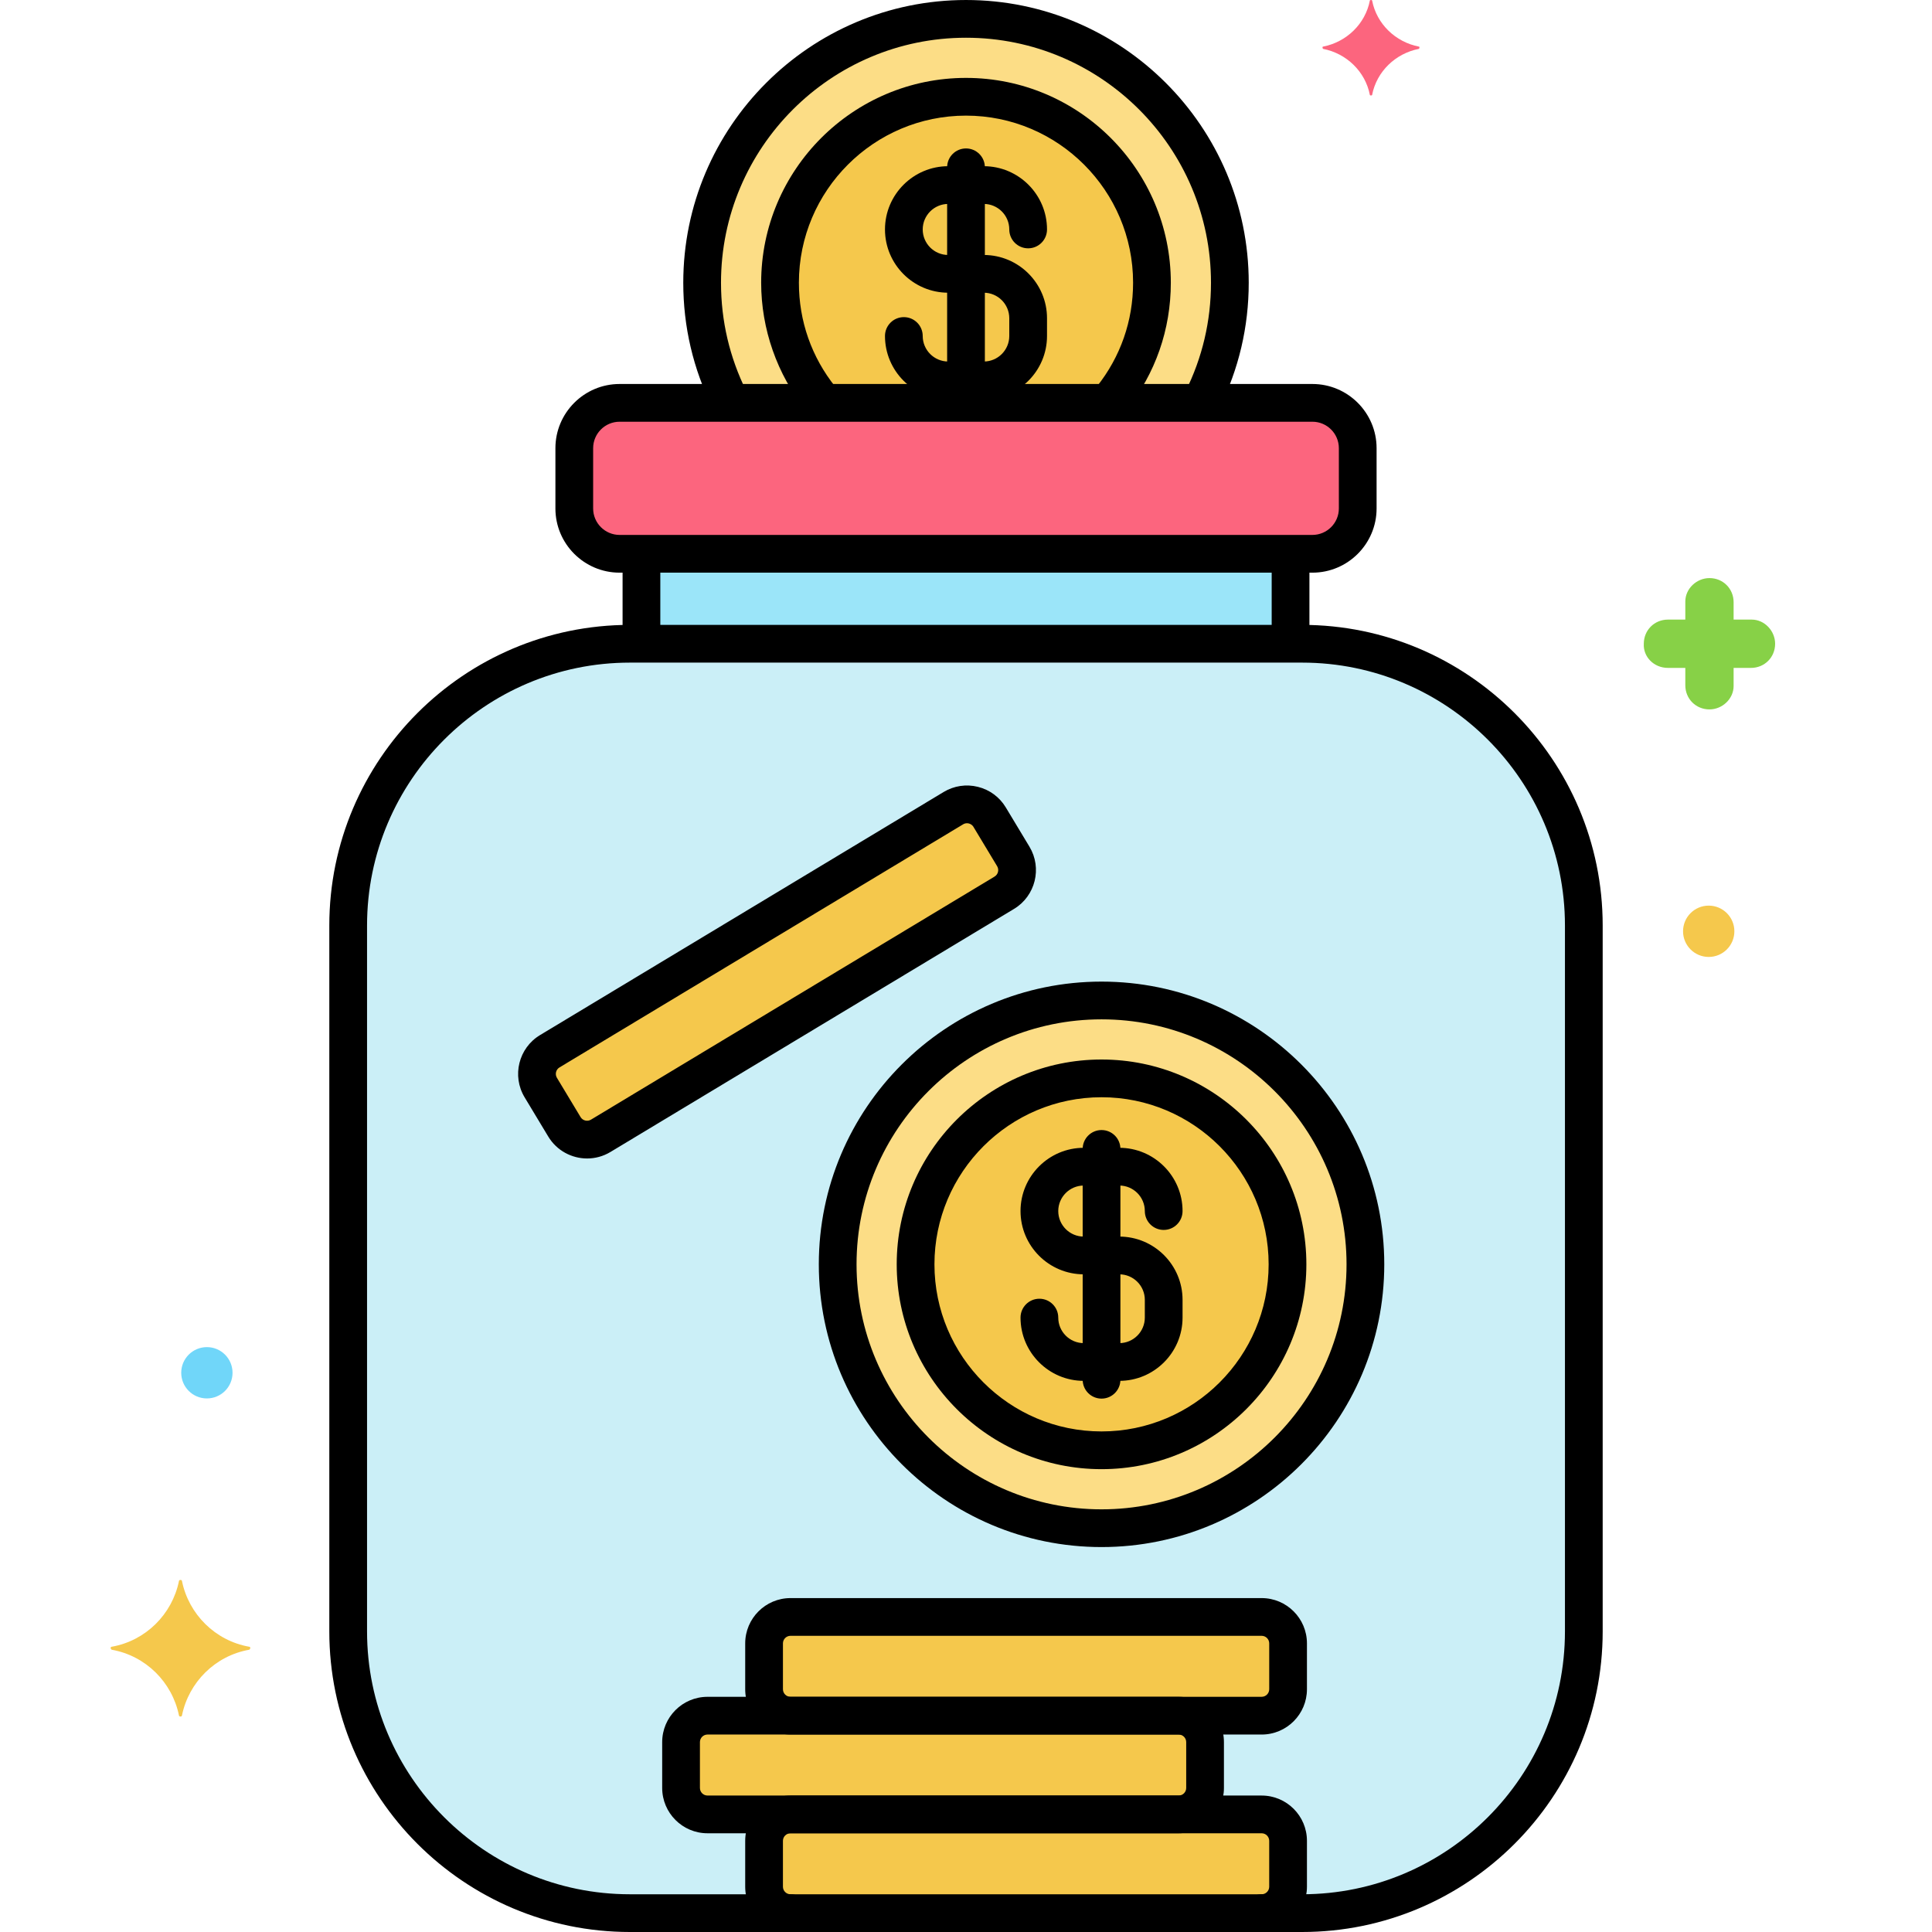 <svg height="512" viewBox="0 0 256 256" width="512" xmlns="http://www.w3.org/2000/svg"><g id="Layer_41"><g><g><path d="m172.533 85.3h-89.066c-20.617 0-37.331 16.714-37.331 37.331v93.538c0 20.617 16.714 37.331 37.331 37.331h89.067c20.617 0 37.331-16.714 37.331-37.331v-93.538c-.001-20.617-16.714-37.331-37.332-37.331z" fill="#cbeff7"/></g><g><path d="m173.899 53.381h-91.798c-3.317 0-6.006 2.689-6.006 6.006v7.989c0 3.317 2.689 6.006 6.006 6.006h91.798c3.317 0 6.006-2.689 6.006-6.006v-7.989c0-3.317-2.689-6.006-6.006-6.006z" fill="#fc657e"/></g><g><path d="m84.995 73.381h86.01v11.919h-86.01z" fill="#9be5f9"/></g><g><path d="m159.126 53.381c2.447-4.776 3.837-10.183 3.837-15.918 0-19.31-15.654-34.963-34.963-34.963s-34.963 15.653-34.963 34.963c0 5.735 1.39 11.142 3.837 15.918z" fill="#fcdd86"/></g><g><circle cx="145.96" cy="167.531" fill="#fcdd86" r="34.963"/></g><g><path d="m167.175 214.254h-62.43c-1.934 0-3.502 1.568-3.502 3.502v6.077c0 1.934 1.568 3.502 3.502 3.502h62.43c1.934 0 3.502-1.568 3.502-3.502v-6.077c.001-1.934-1.567-3.502-3.502-3.502z" fill="#f5c84c"/></g><g><path d="m156.175 227.336h-62.43c-1.934 0-3.502 1.568-3.502 3.502v6.077c0 1.934 1.568 3.502 3.502 3.502h62.43c1.934 0 3.502-1.568 3.502-3.502v-6.077c.001-1.934-1.567-3.502-3.502-3.502z" fill="#f5c84c"/></g><g><path d="m167.175 240.418h-62.43c-1.934 0-3.502 1.568-3.502 3.502v6.077c0 1.934 1.568 3.502 3.502 3.502h62.43c1.934 0 3.502-1.568 3.502-3.502v-6.077c.001-1.934-1.567-3.502-3.502-3.502z" fill="#f5c84c"/></g><g><path d="m126.325 107.087-53.479 32.21c-1.657.998-2.191 3.15-1.193 4.807l3.135 5.206c.998 1.657 3.15 2.191 4.807 1.193l53.479-32.21c1.657-.998 2.191-3.15 1.193-4.807l-3.135-5.206c-.998-1.657-3.15-2.191-4.807-1.193z" fill="#f5c84c"/></g><g><circle cx="145.96" cy="167.531" fill="#f5c84c" r="24.641"/></g><g><path d="m146.803 53.381c3.639-4.294 5.838-9.848 5.838-15.918 0-13.609-11.032-24.641-24.641-24.641s-24.641 11.032-24.641 24.641c0 6.07 2.199 11.624 5.838 15.918z" fill="#f5c84c"/></g><g><path d="m188.013 6.175c-3.1-.6-5.6-3-6.2-6.1 0-.1-.3-.1-.3 0-.6 3.1-3.1 5.5-6.2 6.1-.1 0-.1.2 0 .3 3.1.6 5.6 3 6.2 6.1 0 .1.3.1.3 0 .6-3.1 3.1-5.5 6.2-6.1.1-.1.1-.3 0-.3z" fill="#fc657e"/></g><g><path d="m221.013 88.5h2.3v2.3c0 1.8 1.4 3.2 3.2 3.2 1.7 0 3.2-1.4 3.2-3.1v-.1-2.3h2.3c1.8 0 3.2-1.4 3.2-3.2 0-1.7-1.4-3.2-3.1-3.2h-.1-2.3v-2.3c0-1.8-1.4-3.2-3.2-3.2-1.7 0-3.2 1.4-3.2 3.1v.1 2.3h-2.3c-1.8 0-3.2 1.4-3.2 3.2-.1 1.7 1.3 3.2 3.2 3.2-.1 0-.1 0 0 0z" fill="#87d147"/></g><g><circle cx="27.413" cy="181.9" fill="#70d6f9" r="3.4"/></g><g><circle cx="226.413" cy="123.4" fill="#f5c84c" r="3.4"/></g><g><path d="m14.813 218.2c4.5-.8 8-4.3 8.9-8.7 0-.2.4-.2.4 0 .9 4.4 4.4 7.9 8.9 8.7.2 0 .2.3 0 .4-4.5.8-8 4.3-8.9 8.7 0 .2-.4.2-.4 0-.9-4.4-4.4-7.9-8.9-8.7-.2-.1-.2-.4 0-.4z" fill="#f5c84c"/></g><g><path d="m172.533 256h-89.066c-21.963 0-39.831-17.868-39.831-39.831v-93.538c0-21.962 17.868-39.831 39.831-39.831h89.066c21.963 0 39.831 17.868 39.831 39.831v93.538c0 21.963-17.868 39.831-39.831 39.831zm-89.066-168.2c-19.206 0-34.831 15.625-34.831 34.831v93.538c0 19.206 15.625 34.831 34.831 34.831h89.066c19.206 0 34.831-15.625 34.831-34.831v-93.538c0-19.206-15.625-34.831-34.831-34.831z"/></g><g><path d="m173.899 75.881h-91.798c-4.69 0-8.506-3.815-8.506-8.505v-7.989c0-4.69 3.816-8.506 8.506-8.506h91.798c4.69 0 8.506 3.816 8.506 8.506v7.989c0 4.689-3.816 8.505-8.506 8.505zm-91.798-20c-1.933 0-3.506 1.573-3.506 3.506v7.989c0 1.933 1.573 3.505 3.506 3.505h91.798c1.933 0 3.506-1.572 3.506-3.505v-7.989c0-1.933-1.573-3.506-3.506-3.506z"/></g><g><path d="m171.005 86.625c-1.381 0-2.5-1.119-2.5-2.5v-9.625c0-1.381 1.119-2.5 2.5-2.5s2.5 1.119 2.5 2.5v9.625c0 1.381-1.119 2.5-2.5 2.5z"/></g><g><path d="m84.995 86.438c-1.381 0-2.5-1.119-2.5-2.5v-9.657c0-1.381 1.119-2.5 2.5-2.5s2.5 1.119 2.5 2.5v9.657c0 1.381-1.119 2.5-2.5 2.5z"/></g><g><path d="m148.313 182.971h-4.706c-4.622 0-8.382-3.76-8.382-8.382 0-1.381 1.119-2.5 2.5-2.5s2.5 1.119 2.5 2.5c0 1.865 1.517 3.382 3.382 3.382h4.706c1.865 0 3.382-1.517 3.382-3.382v-2.353c0-1.865-1.517-3.382-3.382-3.382h-4.706c-4.622 0-8.382-3.76-8.382-8.382s3.76-8.382 8.382-8.382h4.706c4.622 0 8.382 3.76 8.382 8.382 0 1.381-1.119 2.5-2.5 2.5s-2.5-1.119-2.5-2.5c0-1.865-1.517-3.382-3.382-3.382h-4.706c-1.865 0-3.382 1.517-3.382 3.382s1.517 3.382 3.382 3.382h4.706c4.622 0 8.382 3.76 8.382 8.382v2.353c0 4.622-3.76 8.382-8.382 8.382z"/></g><g><path d="m145.96 185.324c-1.381 0-2.5-1.119-2.5-2.5v-30.587c0-1.381 1.119-2.5 2.5-2.5s2.5 1.119 2.5 2.5v30.587c0 1.381-1.119 2.5-2.5 2.5z"/></g><g><path d="m130.353 52.903h-4.706c-4.622 0-8.382-3.76-8.382-8.382 0-1.381 1.119-2.5 2.5-2.5s2.5 1.119 2.5 2.5c0 1.865 1.517 3.382 3.382 3.382h4.706c1.865 0 3.382-1.517 3.382-3.382v-2.353c0-1.865-1.517-3.382-3.382-3.382h-4.706c-4.622 0-8.382-3.76-8.382-8.382s3.76-8.382 8.382-8.382h4.706c4.622 0 8.382 3.76 8.382 8.382 0 1.381-1.119 2.5-2.5 2.5s-2.5-1.119-2.5-2.5c0-1.865-1.517-3.382-3.382-3.382h-4.706c-1.865 0-3.382 1.517-3.382 3.382s1.517 3.382 3.382 3.382h4.706c4.622 0 8.382 3.76 8.382 8.382v2.353c0 4.622-3.76 8.382-8.382 8.382z"/></g><g><path d="m128 55.256c-1.381 0-2.5-1.119-2.5-2.5v-30.587c0-1.381 1.119-2.5 2.5-2.5s2.5 1.119 2.5 2.5v30.586c0 1.382-1.119 2.501-2.5 2.501z"/></g><g><path d="m159.302 55.528c-.375 0-.755-.084-1.113-.263-1.235-.616-1.738-2.117-1.123-3.353 2.254-4.522 3.396-9.384 3.396-14.449.001-17.9-14.562-32.463-32.462-32.463s-32.463 14.563-32.463 32.463c0 5.045 1.134 9.89 3.372 14.4.613 1.237.108 2.737-1.129 3.351-1.238.613-2.737.108-3.351-1.129-2.583-5.206-3.892-10.798-3.892-16.622 0-20.657 16.806-37.463 37.463-37.463s37.463 16.806 37.463 37.463c0 5.847-1.319 11.458-3.921 16.68-.438.877-1.321 1.385-2.24 1.385z"/></g><g><path d="m145.96 204.994c-20.657 0-37.463-16.806-37.463-37.463s16.806-37.463 37.463-37.463 37.463 16.806 37.463 37.463-16.805 37.463-37.463 37.463zm0-69.926c-17.9 0-32.463 14.563-32.463 32.463s14.563 32.463 32.463 32.463 32.463-14.563 32.463-32.463-14.563-32.463-32.463-32.463z"/></g><g><path d="m167.175 229.836h-62.43c-3.31 0-6.002-2.693-6.002-6.002v-6.077c0-3.31 2.693-6.002 6.002-6.002h62.43c3.31 0 6.002 2.693 6.002 6.002v6.077c.001 3.31-2.692 6.002-6.002 6.002zm-62.429-13.082c-.553 0-1.002.45-1.002 1.002v6.077c0 .553.45 1.002 1.002 1.002h62.43c.553 0 1.002-.45 1.002-1.002v-6.077c0-.553-.45-1.002-1.002-1.002z"/></g><g><path d="m156.175 242.918h-62.43c-3.31 0-6.002-2.693-6.002-6.002v-6.077c0-3.31 2.693-6.002 6.002-6.002h62.43c3.31 0 6.002 2.693 6.002 6.002v6.077c.001 3.309-2.692 6.002-6.002 6.002zm-62.429-13.082c-.553 0-1.002.45-1.002 1.002v6.077c0 .553.45 1.002 1.002 1.002h62.43c.553 0 1.002-.45 1.002-1.002v-6.077c0-.553-.45-1.002-1.002-1.002z"/></g><g><path d="m167.175 256c-1.381 0-2.5-1.119-2.5-2.5s1.119-2.5 2.5-2.5c.553 0 1.002-.45 1.002-1.002v-6.077c0-.553-.45-1.002-1.002-1.002h-62.43c-.553 0-1.002.45-1.002 1.002v6.077c0 .553.45 1.002 1.002 1.002 1.381 0 2.5 1.119 2.5 2.5s-1.119 2.5-2.5 2.5c-3.31 0-6.002-2.693-6.002-6.002v-6.077c0-3.31 2.693-6.002 6.002-6.002h62.43c3.31 0 6.002 2.693 6.002 6.002v6.077c.001 3.309-2.692 6.002-6.002 6.002z"/></g><g><path d="m77.799 153.504c-2.037 0-4.026-1.035-5.152-2.904l-3.136-5.206c-1.707-2.835-.79-6.531 2.045-8.239l53.479-32.21c1.374-.827 2.989-1.069 4.543-.684 1.556.386 2.869 1.355 3.696 2.729l3.135 5.205c1.708 2.835.791 6.531-2.044 8.239l-53.479 32.21c-.967.583-2.033.86-3.087.86zm50.33-44.42c-.148 0-.329.032-.514.144l-53.479 32.21c-.474.285-.627.902-.342 1.376l3.136 5.206c.286.474.902.626 1.375.341l53.479-32.21c.474-.285.626-.902.341-1.376l-3.135-5.205c-.187-.31-.467-.419-.617-.456-.06-.015-.144-.03-.244-.03zm-1.804-1.997h.01z"/></g><g><path d="m145.96 194.672c-14.966 0-27.141-12.175-27.141-27.141s12.175-27.141 27.141-27.141 27.141 12.175 27.141 27.141-12.175 27.141-27.141 27.141zm0-49.282c-12.208 0-22.141 9.933-22.141 22.141s9.933 22.141 22.141 22.141 22.141-9.933 22.141-22.141-9.932-22.141-22.141-22.141z"/></g><g><path d="m108.75 55.336c-.733 0-1.46-.321-1.954-.938-3.829-4.788-5.938-10.802-5.938-16.935 0-14.966 12.175-27.141 27.141-27.141s27.141 12.175 27.141 27.141c0 6.193-2.036 12.028-5.888 16.873-.86 1.081-2.433 1.26-3.513.401-1.081-.859-1.26-2.432-.401-3.513 3.142-3.952 4.802-8.71 4.802-13.762 0-12.208-9.933-22.141-22.141-22.141s-22.141 9.933-22.141 22.141c0 5.075 1.674 9.851 4.842 13.812.863 1.078.688 2.651-.391 3.514-.459.369-1.011.548-1.559.548z"/></g></g></g></svg>